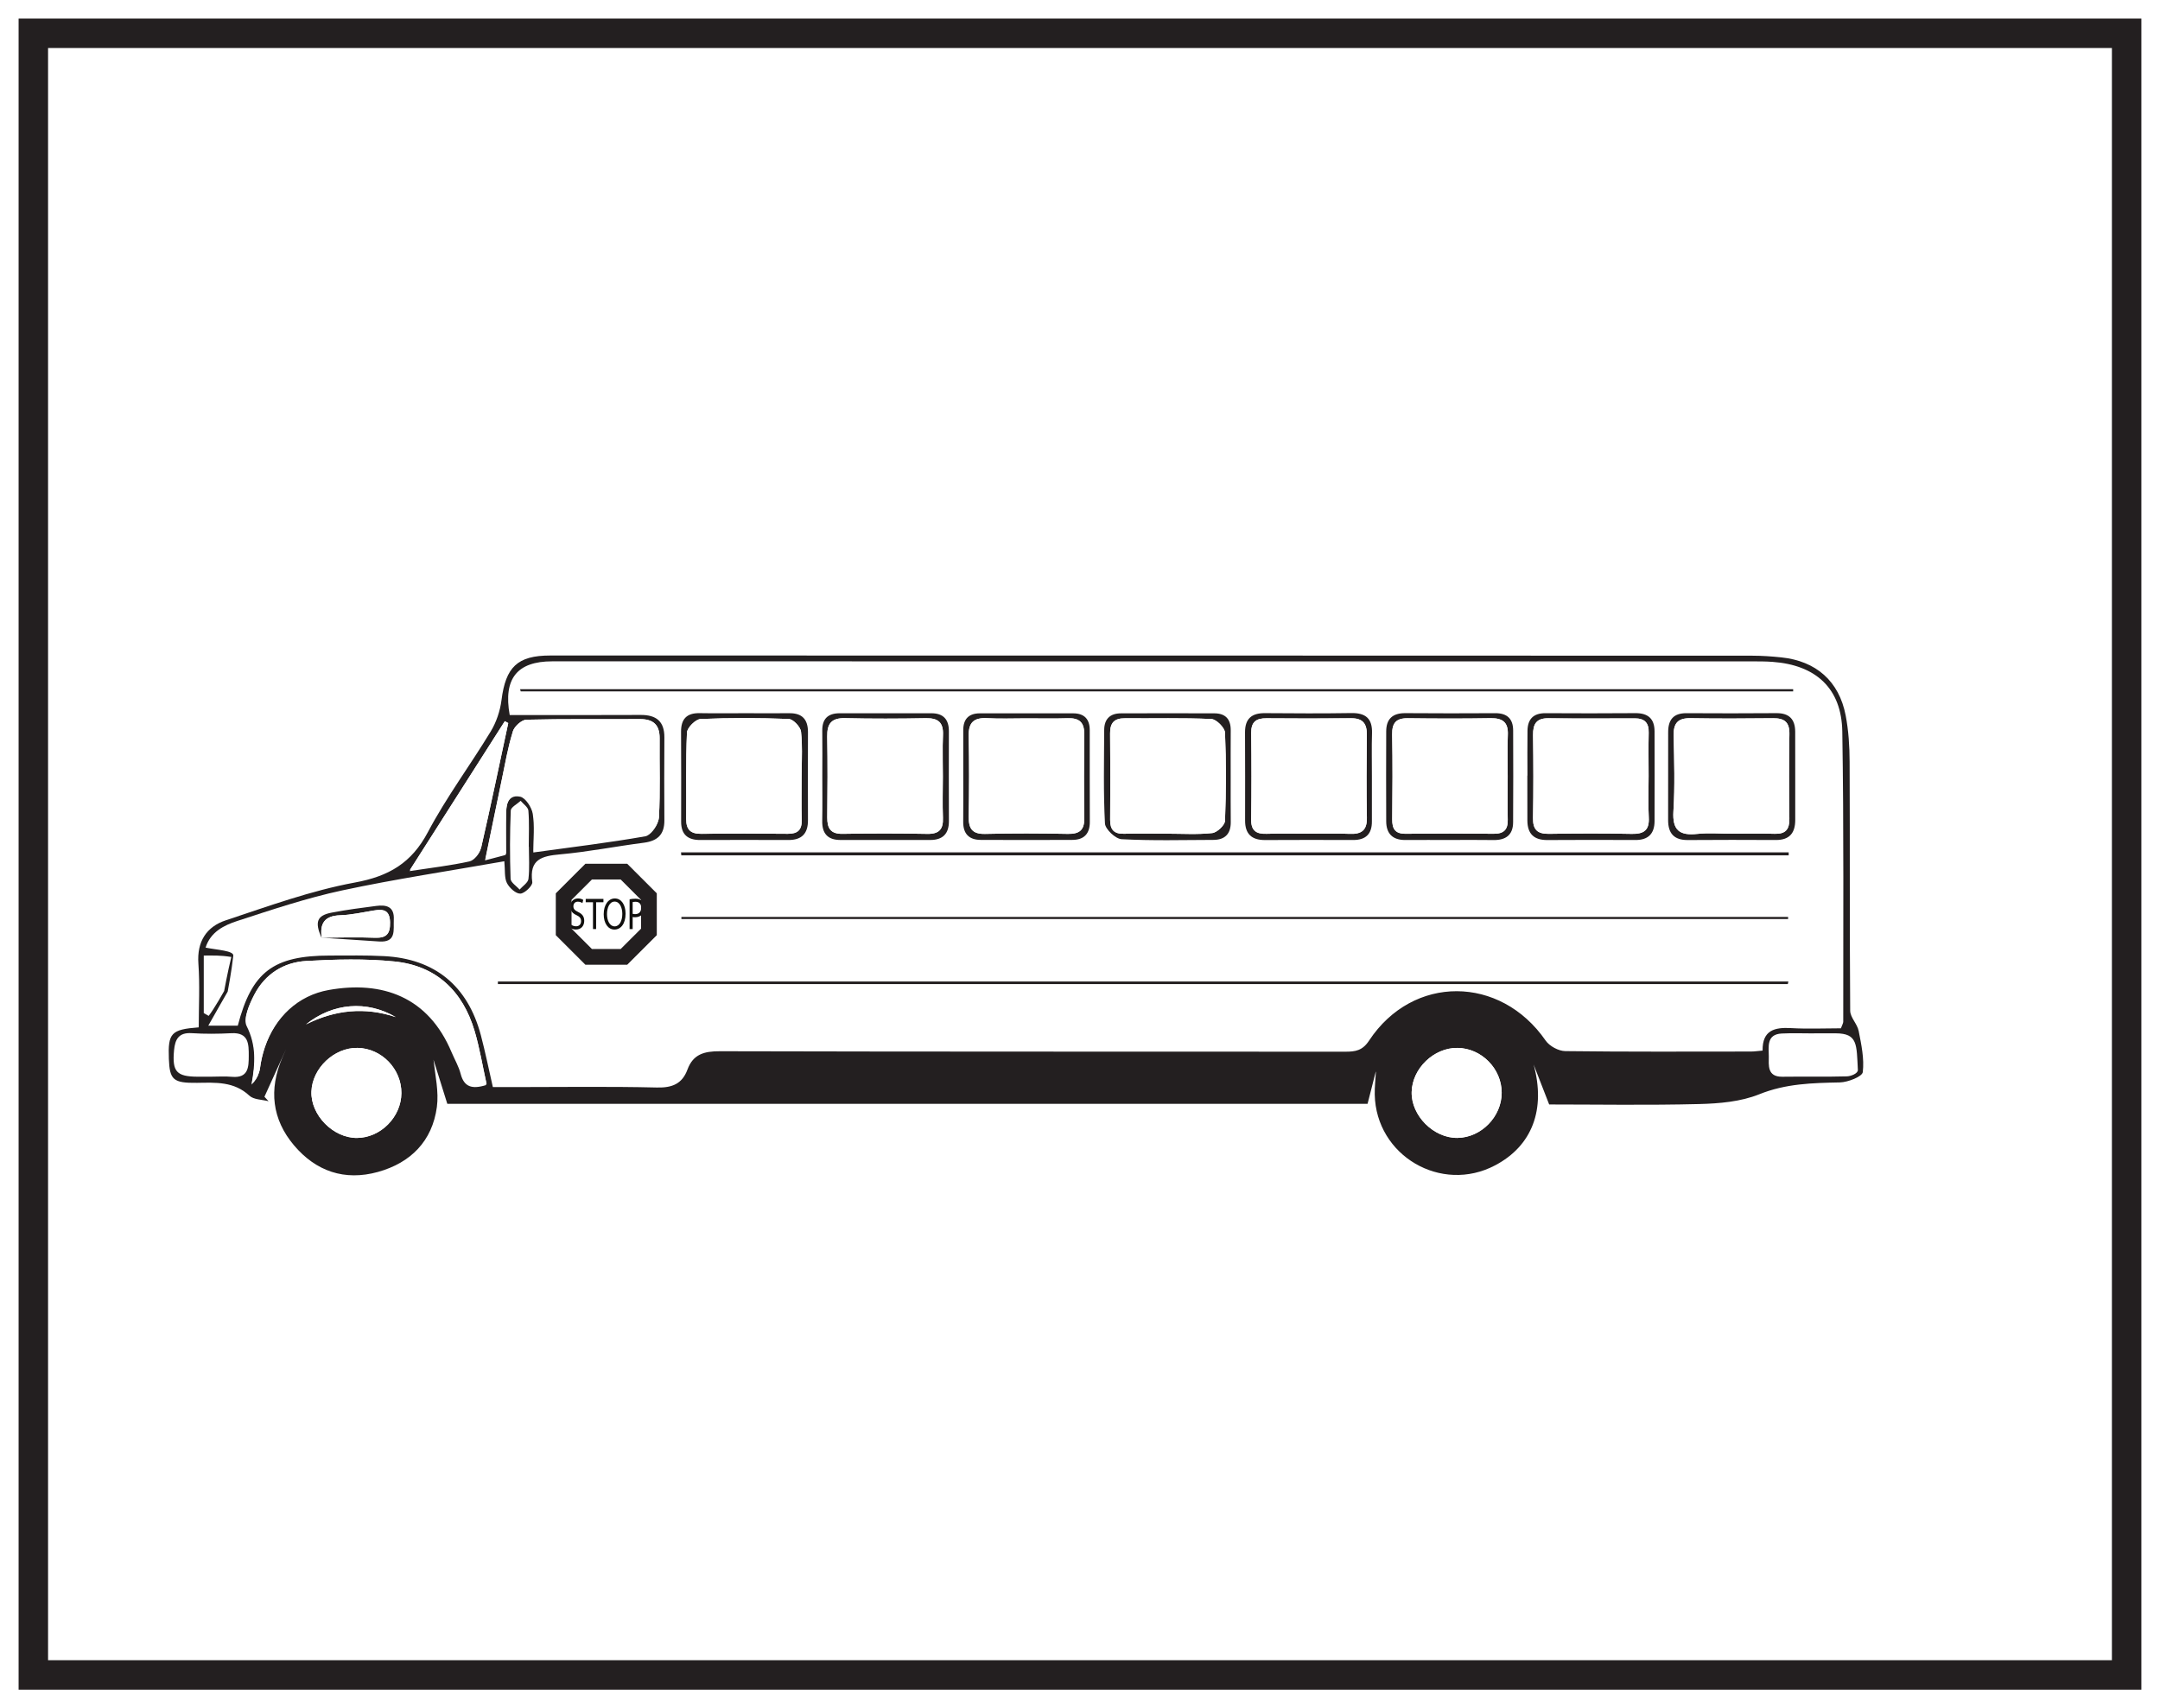 <?xml version="1.0" encoding="UTF-8"?>
<svg xmlns="http://www.w3.org/2000/svg" xmlns:xlink="http://www.w3.org/1999/xlink" width="220pt" height="174pt" viewBox="0 0 220 174" version="1.1">
<g id="surface1">
<rect x="0" y="0" width="220" height="174" style="fill:rgb(100%,100%,100%);fill-opacity:1;stroke:none;"/>
<path style=" stroke:none;fill-rule:nonzero;fill:rgb(100%,100%,100%);fill-opacity:1;" d="M 3.395 3.391 L 216.602 3.391 L 216.602 170.609 L 3.395 170.609 Z M 3.395 3.391 "/>
<path style=" stroke:none;fill-rule:nonzero;fill:rgb(13.73%,12.16%,12.549%);fill-opacity:1;" d="M 218.102 1.891 L 1.895 1.891 L 1.895 172.109 L 218.102 172.109 Z M 215.102 169.109 L 4.895 169.109 L 4.895 4.891 L 215.102 4.891 Z M 215.102 169.109 "/>
<path style=" stroke:none;fill-rule:nonzero;fill:rgb(13.73%,12.16%,12.549%);fill-opacity:1;" d="M 188.121 109.637 C 185.926 109.699 183.723 109.645 181.527 109.676 C 179.969 109.691 180.156 108.484 180.156 107.605 C 180.156 106.668 179.879 105.352 181.477 105.273 C 182.574 105.219 183.676 105.262 184.773 105.262 L 184.773 105.254 C 185.508 105.254 186.238 105.254 186.973 105.254 C 189.223 105.262 189.09 106.375 189.227 108.98 C 189.246 109.352 188.504 109.625 188.121 109.637 M 179.523 107.012 C 179.051 107.051 178.691 107.109 178.336 107.109 C 172.031 107.113 165.727 107.145 159.426 107.066 C 158.742 107.059 157.816 106.559 157.426 105.992 C 152.816 99.32 143.895 99.254 139.445 105.992 C 138.77 107.02 138.047 107.125 137.035 107.125 C 115.797 107.109 94.559 107.133 73.324 107.078 C 71.73 107.074 70.602 107.375 70.02 108.941 C 69.484 110.395 68.473 110.812 66.906 110.773 C 62.012 110.656 57.113 110.73 52.219 110.73 L 50.199 110.73 C 49.77 108.859 49.422 107.133 48.973 105.434 C 47.633 100.402 44.285 97.66 39.121 97.391 C 37.289 97.293 35.449 97.332 33.613 97.332 C 27.824 97.332 25.645 98.996 24.219 104.473 L 21.215 104.473 C 21.648 103.691 23.191 101.004 23.191 101.004 C 23.191 101.004 23.594 98.91 23.762 97.344 C 23.812 96.832 22.102 96.762 20.938 96.523 C 21.445 94.922 22.812 94.254 24.148 93.816 C 27.684 92.664 31.23 91.473 34.859 90.695 C 40.277 89.535 45.77 88.715 51.367 87.727 C 51.457 88.664 51.359 89.395 51.629 89.941 C 51.879 90.438 52.535 91.039 52.996 91.023 C 53.434 91.012 54.262 90.211 54.215 89.855 C 53.891 87.523 55.184 87.191 57.066 87.023 C 59.926 86.766 62.754 86.203 65.602 85.836 C 67 85.652 67.68 84.973 67.668 83.555 C 67.648 80.738 67.652 77.926 67.668 75.109 C 67.676 73.473 66.836 72.816 65.262 72.824 C 60.805 72.848 56.348 72.832 51.914 72.832 C 51.246 69.121 52.676 67.363 56.238 67.363 C 96.941 67.363 137.641 67.363 178.34 67.367 C 179.074 67.367 179.812 67.363 180.543 67.418 C 184.949 67.738 187.566 70.113 187.641 74.508 C 187.805 84.359 187.727 94.215 187.738 104.066 C 187.738 104.23 187.625 104.398 187.5 104.742 C 185.84 104.742 184.137 104.82 182.441 104.723 C 180.754 104.625 179.496 104.926 179.523 107.012 M 148.445 115.906 C 146.016 115.938 143.719 113.633 143.781 111.223 C 143.84 108.832 146.039 106.715 148.438 106.738 C 150.891 106.766 152.949 108.852 152.949 111.309 C 152.945 113.746 150.859 115.875 148.445 115.906 M 49.516 110.523 C 48.051 110.98 47.262 110.703 46.918 109.383 C 46.723 108.625 46.309 107.926 46 107.195 C 43.629 101.52 38.922 99.871 33.484 100.84 C 30.348 101.398 28.027 103.613 26.965 106.691 C 26.742 107.367 26.574 108.086 26.477 108.84 C 26.457 108.996 26.414 109.148 26.359 109.297 C 26.238 109.723 25.996 110.125 25.613 110.477 C 26 108.383 26.125 106.508 25.117 104.504 C 24.926 104.125 25.008 103.562 25.195 102.977 C 25.367 102.398 25.656 101.793 25.906 101.312 C 26.996 99.211 28.898 98.012 31.211 97.883 C 34.188 97.715 37.207 97.637 40.168 97.934 C 44.434 98.363 47.133 100.949 48.34 105.02 C 48.855 106.762 49.148 108.574 49.555 110.402 C 49.535 110.406 49.516 110.41 49.492 110.418 C 49.504 110.453 49.508 110.488 49.516 110.523 M 36.352 115.91 C 33.934 115.922 31.637 113.582 31.719 111.188 C 31.801 108.809 34.031 106.695 36.414 106.738 C 38.863 106.781 40.895 108.875 40.883 111.344 C 40.867 113.781 38.766 115.898 36.352 115.91 M 31.16 104.348 C 33.895 102.152 37.355 101.871 40.312 103.602 C 37.152 102.543 34.109 102.863 31.16 104.348 M 25.336 107.547 C 25.332 108.68 25.312 109.832 23.633 109.684 C 22.902 109.617 22.164 109.672 21.434 109.672 C 21.008 109.672 20.578 109.676 20.148 109.672 C 17.969 109.664 17.527 109.156 17.727 106.977 C 17.832 105.855 18.211 105.152 19.527 105.238 C 20.867 105.324 22.219 105.312 23.559 105.242 C 25.332 105.145 25.34 106.344 25.336 107.547 M 20.754 97.332 C 21.75 97.332 22.406 97.293 23.559 97.477 C 23.199 98.949 22.828 100.949 22.828 100.949 C 22.828 100.949 21.812 102.773 21.254 103.477 C 21.086 103.383 20.922 103.285 20.754 103.191 Z M 53.867 86.234 C 53.867 87.332 53.949 88.441 53.824 89.523 C 53.777 89.918 53.238 90.25 52.922 90.613 C 52.602 90.246 52.016 89.887 52.004 89.512 C 51.922 87.195 51.926 84.875 52.023 82.559 C 52.035 82.219 52.68 81.898 53.031 81.57 C 53.309 81.906 53.789 82.223 53.816 82.574 C 53.918 83.789 53.855 85.016 53.855 86.234 C 53.859 86.234 53.863 86.234 53.867 86.234 M 67.113 83.281 C 67.105 83.387 67.074 83.508 67.035 83.629 C 66.875 84.262 66.227 85.094 65.734 85.184 C 62.023 85.836 58.277 86.285 54.32 86.832 C 54.32 85.422 54.465 84.129 54.262 82.891 C 54.152 82.234 53.527 81.27 52.984 81.152 C 52.234 80.992 51.855 81.34 51.672 81.859 C 51.59 82.152 51.555 82.484 51.547 82.809 C 51.516 84.152 51.539 85.492 51.539 86.965 C 51.527 86.965 51.516 86.969 51.5 86.973 L 51.5 87.086 C 50.895 87.246 50.336 87.395 49.402 87.637 C 50.004 84.727 50.543 82.074 51.102 79.426 C 51.438 77.812 51.715 76.18 52.203 74.613 C 52.203 74.602 52.211 74.594 52.215 74.586 C 52.223 74.551 52.23 74.52 52.238 74.488 C 52.398 73.984 53.129 73.32 53.613 73.309 C 57.461 73.211 61.312 73.27 65.164 73.246 C 66.527 73.238 67.199 73.82 67.184 75.219 C 67.16 77.91 67.262 80.602 67.113 83.281 M 41.758 88.605 C 45.094 83.371 48.254 78.418 51.414 73.461 C 51.531 73.523 51.648 73.59 51.766 73.652 C 50.859 77.875 49.98 82.105 49.012 86.312 C 49 86.348 48.984 86.387 48.973 86.422 C 48.973 86.426 48.973 86.43 48.973 86.434 C 48.852 86.949 48.289 87.641 47.82 87.742 C 45.93 88.16 43.992 88.383 41.719 88.73 C 41.746 88.684 41.773 88.641 41.801 88.598 C 41.785 88.602 41.773 88.602 41.758 88.605 M 189.309 105.012 C 189.168 104.293 188.449 103.637 188.445 102.949 C 188.383 94.504 188.426 86.059 188.387 77.613 C 188.383 76.027 188.281 74.422 187.984 72.871 C 187.312 69.379 184.969 67.328 181.43 66.961 C 180.457 66.859 179.477 66.789 178.5 66.789 C 137.68 66.773 96.859 66.77 56.043 66.77 C 52.688 66.77 51.504 67.957 51.078 71.316 C 50.938 72.41 50.555 73.555 49.984 74.5 C 47.895 77.945 45.465 81.203 43.582 84.758 C 41.918 87.906 39.613 89.258 36.137 89.895 C 31.672 90.719 27.332 92.305 23 93.742 C 21.031 94.395 20.043 95.906 20.207 98.16 C 20.363 100.324 20.242 102.508 20.242 104.645 C 17.418 104.863 17.102 105.23 17.199 107.848 C 17.281 109.996 17.637 110.328 20.074 110.297 C 21.969 110.27 23.832 110.141 25.402 111.605 C 25.844 112.02 26.691 111.996 27.355 112.172 C 27.215 112.02 27.074 111.867 26.934 111.715 C 27.668 110.094 28.406 108.473 29.141 106.852 C 29.008 107.156 28.875 107.461 28.742 107.766 C 27.375 110.973 27.699 114.008 29.945 116.664 C 32.18 119.309 35.098 120.312 38.488 119.375 C 41.84 118.445 44.027 116.227 44.496 112.762 C 44.707 111.199 44.328 109.555 44.152 107.938 C 44.605 109.383 45.059 110.832 45.559 112.434 L 139.289 112.434 C 139.582 111.289 139.844 110.258 140.105 109.23 C 140.117 109.199 140.129 109.172 140.141 109.141 C 140.098 109.922 140.004 110.707 140.02 111.488 C 140.145 117.715 146.785 121.609 152.285 118.699 C 156.062 116.707 157.449 113.008 156.203 108.434 C 156.695 109.703 157.207 111.008 157.785 112.5 C 162.57 112.5 167.82 112.59 173.07 112.457 C 175.121 112.406 177.305 112.219 179.176 111.465 C 181.887 110.371 184.598 110.312 187.402 110.254 C 188.223 110.234 189.672 109.66 189.727 109.207 C 189.891 107.844 189.582 106.398 189.309 105.012 "/>
<path style=" stroke:none;fill-rule:nonzero;fill:rgb(100%,100%,100%);fill-opacity:1;" d="M 65.164 73.246 C 61.312 73.27 57.461 73.211 53.613 73.309 C 53.129 73.32 52.398 73.984 52.238 74.488 C 52.23 74.52 52.223 74.551 52.215 74.586 C 51.746 76.121 51.469 77.723 51.137 79.301 C 50.582 81.953 50.043 84.605 49.441 87.516 C 50.352 87.273 50.91 87.129 51.5 86.973 C 51.512 86.969 51.527 86.965 51.539 86.965 C 51.539 85.492 51.516 84.152 51.547 82.809 C 51.555 82.488 51.59 82.152 51.672 81.859 C 51.84 81.273 52.215 80.855 53.023 81.027 C 53.566 81.145 54.191 82.109 54.301 82.77 C 54.504 84.004 54.359 85.297 54.359 86.711 C 58.316 86.16 62.062 85.715 65.77 85.059 C 66.234 84.977 66.828 84.238 67.035 83.629 C 67.074 83.508 67.105 83.387 67.113 83.281 C 67.262 80.602 67.156 77.91 67.184 75.219 C 67.195 73.82 66.527 73.238 65.164 73.246 "/>
<path style=" stroke:none;fill-rule:nonzero;fill:rgb(100%,100%,100%);fill-opacity:1;" d="M 48.34 105.02 C 47.133 100.949 44.434 98.363 40.168 97.934 C 37.207 97.637 34.188 97.715 31.207 97.883 C 28.898 98.012 26.996 99.211 25.906 101.312 C 25.656 101.793 25.367 102.402 25.195 102.977 C 25.035 103.516 24.977 104.031 25.156 104.383 C 26.164 106.383 26.039 108.262 25.652 110.352 C 25.996 110.035 26.23 109.676 26.359 109.297 C 26.414 109.148 26.453 108.996 26.477 108.84 C 26.574 108.086 26.742 107.367 26.969 106.691 C 28.008 103.551 30.348 101.285 33.523 100.715 C 38.961 99.746 43.668 101.398 46.039 107.07 C 46.348 107.801 46.762 108.504 46.957 109.258 C 47.293 110.559 48.07 110.848 49.496 110.418 C 49.516 110.41 49.535 110.41 49.555 110.402 C 49.148 108.574 48.855 106.762 48.34 105.02 "/>
<path style=" stroke:none;fill-rule:nonzero;fill:rgb(100%,100%,100%);fill-opacity:1;" d="M 48.973 86.422 C 48.984 86.387 49 86.348 49.012 86.312 C 49.98 82.105 50.859 77.875 51.766 73.652 C 51.648 73.59 51.531 73.523 51.414 73.461 C 48.254 78.414 45.094 83.371 41.758 88.605 C 41.773 88.602 41.785 88.602 41.801 88.598 C 44.055 88.258 45.98 88.035 47.859 87.617 C 48.297 87.523 48.809 86.918 48.973 86.422 "/>
<path style=" stroke:none;fill-rule:nonzero;fill:rgb(100%,100%,100%);fill-opacity:1;" d="M 31.16 104.348 C 34.109 102.863 37.156 102.543 40.312 103.602 C 37.355 101.871 33.895 102.152 31.16 104.348 "/>
<path style=" stroke:none;fill-rule:nonzero;fill:rgb(100%,100%,100%);fill-opacity:1;" d="M 148.438 106.742 C 146.039 106.715 143.84 108.832 143.781 111.223 C 143.719 113.629 146.016 115.938 148.445 115.906 C 150.863 115.875 152.949 113.746 152.949 111.309 C 152.949 108.852 150.891 106.766 148.438 106.742 "/>
<path style=" stroke:none;fill-rule:nonzero;fill:rgb(100%,100%,100%);fill-opacity:1;" d="M 36.414 106.738 C 34.035 106.695 31.801 108.812 31.719 111.188 C 31.637 113.582 33.934 115.918 36.352 115.91 C 38.766 115.898 40.867 113.781 40.883 111.344 C 40.895 108.875 38.867 106.781 36.414 106.738 "/>
<path style=" stroke:none;fill-rule:nonzero;fill:rgb(13.73%,12.16%,12.549%);fill-opacity:1;" d="M 69.391 87.125 L 182.18 87.125 L 182.18 86.82 L 69.363 86.82 C 69.371 86.922 69.383 87.027 69.391 87.125 "/>
<path style=" stroke:none;fill-rule:nonzero;fill:rgb(13.73%,12.16%,12.549%);fill-opacity:1;" d="M 182.148 99.973 L 50.711 99.973 L 50.711 100.238 L 182.094 100.238 C 182.113 100.148 182.129 100.062 182.148 99.973 "/>
<path style=" stroke:none;fill-rule:nonzero;fill:rgb(13.73%,12.16%,12.549%);fill-opacity:1;" d="M 182.637 70.199 L 52.973 70.199 C 52.992 70.273 53.016 70.352 53.035 70.426 L 182.637 70.426 C 182.637 70.352 182.637 70.273 182.637 70.199 "/>
<path style=" stroke:none;fill-rule:nonzero;fill:rgb(13.73%,12.16%,12.549%);fill-opacity:1;" d="M 182.121 93.398 L 69.402 93.398 L 69.402 93.613 L 182.121 93.613 Z M 182.121 93.398 "/>
<path style=" stroke:none;fill-rule:nonzero;fill:rgb(13.73%,12.16%,12.549%);fill-opacity:1;" d="M 100.523 73.156 C 101.863 73.227 103.211 73.172 104.551 73.172 C 105.605 73.172 106.66 73.191 107.715 73.18 C 108.066 73.18 108.414 73.172 108.762 73.16 C 109.922 73.121 110.445 73.582 110.43 74.766 C 110.402 77.633 110.398 80.504 110.434 83.371 C 110.449 84.574 109.918 84.957 108.766 84.938 C 105.957 84.883 103.148 84.871 100.344 84.941 C 99.02 84.973 98.648 84.395 98.668 83.188 C 98.711 80.441 98.719 77.695 98.664 74.949 C 98.637 73.586 99.199 73.086 100.523 73.156 M 99.879 85.551 C 102.992 85.566 106.105 85.566 109.223 85.551 C 110.41 85.547 111.004 84.926 111 83.719 C 110.988 80.602 110.992 77.488 110.992 74.371 C 110.992 73.254 110.441 72.664 109.316 72.66 C 106.141 72.652 102.965 72.652 99.789 72.66 C 98.672 72.664 98.109 73.242 98.109 74.367 C 98.117 75.895 98.113 77.422 98.109 78.949 C 98.109 80.535 98.121 82.125 98.105 83.715 C 98.094 84.922 98.691 85.543 99.879 85.551 "/>
<path style=" stroke:none;fill-rule:nonzero;fill:rgb(13.73%,12.16%,12.549%);fill-opacity:1;" d="M 156.145 74.879 C 156.129 73.758 156.477 73.148 157.699 73.164 C 160.637 73.195 163.57 73.18 166.508 73.172 C 167.5 73.168 167.949 73.621 167.922 74.629 C 167.887 76.098 167.914 77.566 167.914 79.035 C 167.914 80.441 167.855 81.852 167.93 83.254 C 168.004 84.562 167.441 84.961 166.203 84.938 C 163.391 84.879 160.574 84.887 157.762 84.934 C 156.578 84.953 156.121 84.504 156.141 83.32 C 156.191 80.504 156.184 77.691 156.145 74.879 M 155.566 83.578 C 155.574 84.93 156.23 85.578 157.609 85.566 C 160.602 85.543 163.594 85.551 166.586 85.562 C 167.879 85.566 168.512 84.91 168.52 83.652 C 168.531 80.602 168.527 77.547 168.52 74.492 C 168.516 73.207 167.855 72.629 166.566 72.641 C 163.516 72.664 160.461 72.664 157.41 72.645 C 156.184 72.637 155.598 73.246 155.578 74.418 C 155.555 75.945 155.574 77.473 155.574 79 L 155.562 79 C 155.562 80.527 155.559 82.055 155.566 83.578 "/>
<path style=" stroke:none;fill-rule:nonzero;fill:rgb(13.73%,12.16%,12.549%);fill-opacity:1;" d="M 143.387 73.16 C 146.203 73.195 149.02 73.203 151.832 73.156 C 153.07 73.137 153.637 73.59 153.574 74.875 C 153.559 75.227 153.551 75.578 153.547 75.93 C 153.535 76.984 153.562 78.039 153.562 79.098 C 153.562 80.566 153.535 82.035 153.566 83.5 C 153.59 84.508 153.156 84.938 152.141 84.926 C 149.145 84.898 146.145 84.898 143.148 84.926 C 142.082 84.934 141.789 84.406 141.801 83.441 C 141.832 80.566 141.848 77.691 141.797 74.816 C 141.773 73.641 142.199 73.145 143.387 73.16 M 143.137 85.562 C 144.66 85.551 146.188 85.559 147.715 85.559 C 149.18 85.559 150.645 85.543 152.109 85.566 C 153.363 85.586 154.109 85.055 154.113 83.75 C 154.133 80.637 154.129 77.523 154.117 74.41 C 154.113 73.211 153.504 72.637 152.289 72.645 C 149.234 72.664 146.18 72.664 143.129 72.641 C 141.836 72.633 141.188 73.23 141.188 74.508 C 141.18 77.562 141.172 80.613 141.188 83.668 C 141.195 84.926 141.852 85.57 143.137 85.562 "/>
<path style=" stroke:none;fill-rule:nonzero;fill:rgb(13.73%,12.16%,12.549%);fill-opacity:1;" d="M 182.25 83.395 C 182.266 84.48 181.867 84.965 180.754 84.93 C 179.285 84.883 177.816 84.918 176.348 84.918 C 175.188 84.918 174.016 84.82 172.867 84.941 C 171.062 85.137 170.32 84.562 170.441 82.625 C 170.602 80.066 170.52 77.492 170.465 74.922 C 170.438 73.684 170.879 73.137 172.164 73.156 C 174.977 73.203 177.789 73.191 180.602 73.16 C 181.742 73.148 182.277 73.555 182.254 74.77 C 182.203 77.645 182.211 80.52 182.25 83.395 M 180.934 72.641 C 177.883 72.664 174.828 72.664 171.777 72.645 C 170.445 72.633 169.906 73.312 169.906 74.566 C 169.906 77.555 169.91 80.547 169.902 83.539 C 169.898 84.883 170.504 85.574 171.898 85.566 C 174.891 85.543 177.883 85.547 180.871 85.562 C 182.277 85.57 182.852 84.832 182.848 83.512 C 182.848 82.043 182.848 80.578 182.848 79.113 C 182.848 77.59 182.852 76.062 182.844 74.535 C 182.84 73.27 182.242 72.633 180.934 72.641 "/>
<path style=" stroke:none;fill-rule:nonzero;fill:rgb(13.73%,12.16%,12.549%);fill-opacity:1;" d="M 124.77 83.605 C 124.75 84.059 123.961 84.801 123.465 84.855 C 121.957 85.02 120.418 84.918 118.887 84.918 C 117.426 84.918 115.957 84.887 114.492 84.926 C 113.469 84.957 113.062 84.512 113.07 83.512 C 113.09 80.578 113.098 77.645 113.066 74.711 C 113.055 73.629 113.492 73.152 114.582 73.164 C 117.516 73.188 120.453 73.105 123.383 73.238 C 123.883 73.262 124.746 74.125 124.77 74.629 C 124.898 77.617 124.887 80.617 124.77 83.605 M 123.695 72.66 C 120.52 72.648 117.344 72.652 114.172 72.66 C 113.051 72.66 112.469 73.25 112.465 74.355 C 112.453 77.531 112.375 80.711 112.543 83.879 C 112.574 84.465 113.621 85.449 114.238 85.48 C 117.34 85.645 120.461 85.562 123.574 85.551 C 124.762 85.547 125.367 84.941 125.355 83.727 C 125.336 82.203 125.352 80.672 125.348 79.148 C 125.348 77.559 125.34 75.973 125.352 74.383 C 125.359 73.258 124.82 72.664 123.695 72.66 "/>
<path style=" stroke:none;fill-rule:nonzero;fill:rgb(13.73%,12.16%,12.549%);fill-opacity:1;" d="M 86.066 73.152 C 88.816 73.215 91.566 73.207 94.316 73.156 C 95.57 73.133 96.098 73.609 96.043 74.875 C 96.027 75.223 96.02 75.574 96.016 75.926 C 96.004 76.98 96.031 78.035 96.031 79.09 C 96.027 80.496 95.988 81.902 96.039 83.305 C 96.082 84.461 95.66 84.961 94.449 84.938 C 91.582 84.883 88.707 84.883 85.836 84.934 C 84.594 84.961 84.25 84.371 84.258 83.262 C 84.289 80.512 84.301 77.762 84.254 75.016 C 84.23 73.711 84.691 73.121 86.066 73.152 M 85.59 85.559 C 88.645 85.559 91.699 85.559 94.75 85.559 C 96.027 85.559 96.652 84.926 96.648 83.637 C 96.633 80.582 96.641 77.531 96.645 74.477 C 96.648 73.277 96.074 72.652 94.867 72.652 C 91.754 72.648 88.641 72.652 85.527 72.652 C 84.32 72.652 83.73 73.223 83.75 74.449 C 83.773 75.973 83.754 77.5 83.754 79.027 C 83.754 80.555 83.777 82.082 83.746 83.609 C 83.719 84.895 84.297 85.555 85.59 85.559 "/>
<path style=" stroke:none;fill-rule:nonzero;fill:rgb(13.73%,12.16%,12.549%);fill-opacity:1;" d="M 137.438 84.934 C 137.086 84.918 136.734 84.91 136.383 84.906 C 135.332 84.891 134.273 84.918 133.219 84.918 C 132.164 84.918 131.109 84.898 130.055 84.91 C 129.707 84.914 129.355 84.918 129.004 84.93 C 127.949 84.965 127.418 84.617 127.434 83.473 C 127.477 80.539 127.473 77.602 127.438 74.668 C 127.422 73.551 127.926 73.152 128.988 73.164 C 131.859 73.188 134.734 73.191 137.609 73.16 C 138.801 73.148 139.227 73.707 139.215 74.844 C 139.184 77.656 139.168 80.469 139.219 83.281 C 139.246 84.59 138.656 84.992 137.438 84.934 M 137.637 72.633 C 134.703 72.68 131.773 72.664 128.844 72.641 C 127.477 72.625 126.801 73.211 126.809 74.602 C 126.824 77.594 126.82 80.586 126.816 83.578 C 126.809 84.953 127.492 85.574 128.852 85.566 C 131.844 85.547 134.832 85.555 137.828 85.562 C 139.109 85.562 139.742 84.949 139.73 83.66 C 139.723 82.133 139.73 80.605 139.73 79.078 C 139.734 77.613 139.695 76.148 139.742 74.684 C 139.789 73.191 139.094 72.609 137.637 72.633 "/>
<path style=" stroke:none;fill-rule:nonzero;fill:rgb(13.73%,12.16%,12.549%);fill-opacity:1;" d="M 69.969 74.621 C 69.992 74.117 70.848 73.262 71.352 73.238 C 74.34 73.109 77.344 73.117 80.336 73.234 C 80.789 73.254 81.531 74.039 81.586 74.531 C 81.629 74.91 81.652 75.289 81.664 75.668 C 81.707 76.812 81.645 77.965 81.645 79.109 C 81.648 80.578 81.617 82.047 81.656 83.512 C 81.684 84.531 81.254 84.938 80.242 84.93 C 77.309 84.898 74.371 84.895 71.438 84.934 C 70.348 84.945 69.883 84.52 69.891 83.422 C 69.922 80.488 69.836 77.551 69.969 74.621 M 71.312 85.562 C 74.305 85.551 77.297 85.551 80.289 85.562 C 81.668 85.57 82.301 84.902 82.293 83.543 C 82.281 80.551 82.285 77.559 82.293 74.566 C 82.293 73.297 81.715 72.633 80.406 72.648 C 78.879 72.66 77.352 72.648 75.828 72.648 C 74.301 72.648 72.773 72.668 71.246 72.641 C 69.938 72.621 69.359 73.246 69.367 74.539 C 69.387 77.594 69.379 80.645 69.375 83.695 C 69.371 85.004 70.047 85.566 71.312 85.562 "/>
<path style=" stroke:none;fill-rule:nonzero;fill:rgb(13.73%,12.16%,12.549%);fill-opacity:1;" d="M 38.316 92.277 C 36.805 92.469 35.289 92.672 33.793 92.957 C 32.281 93.246 32.039 93.898 32.742 95.512 C 32.75 95.512 32.758 95.512 32.766 95.512 C 32.562 94.098 33.023 93.281 34.637 93.23 C 35.781 93.191 36.918 92.934 38.055 92.746 C 39.023 92.586 39.695 92.656 39.727 93.941 C 39.754 95.129 39.363 95.566 38.164 95.516 C 36.367 95.445 34.562 95.504 32.766 95.512 C 32.766 95.512 32.766 95.512 32.766 95.516 C 34.707 95.645 36.652 95.762 38.594 95.898 C 40.402 96.027 40.059 94.734 40.109 93.668 C 40.176 92.324 39.34 92.145 38.316 92.277 "/>
<path style=" stroke:none;fill-rule:nonzero;fill:rgb(13.73%,12.16%,12.549%);fill-opacity:1;" d="M 32.77 95.574 C 32.77 95.555 32.77 95.535 32.766 95.516 C 32.766 95.535 32.77 95.555 32.77 95.574 "/>
<path style=" stroke:none;fill-rule:nonzero;fill:rgb(100%,100%,100%);fill-opacity:1;" d="M 98.668 83.188 C 98.648 84.395 99.02 84.973 100.344 84.941 C 103.148 84.871 105.957 84.883 108.766 84.938 C 109.914 84.957 110.449 84.574 110.434 83.371 C 110.398 80.504 110.402 77.633 110.43 74.766 C 110.445 73.582 109.922 73.121 108.766 73.16 C 108.414 73.172 108.062 73.18 107.715 73.18 C 106.66 73.191 105.605 73.172 104.555 73.172 C 103.211 73.172 101.863 73.227 100.523 73.152 C 99.199 73.086 98.637 73.586 98.664 74.949 C 98.723 77.695 98.711 80.441 98.668 83.188 "/>
<path style=" stroke:none;fill-rule:nonzero;fill:rgb(100%,100%,100%);fill-opacity:1;" d="M 157.762 84.934 C 160.574 84.887 163.391 84.879 166.203 84.938 C 167.441 84.965 168.008 84.562 167.93 83.254 C 167.855 81.852 167.914 80.441 167.914 79.035 C 167.914 77.566 167.887 76.098 167.922 74.633 C 167.949 73.621 167.5 73.168 166.508 73.172 C 163.57 73.18 160.637 73.195 157.699 73.16 C 156.477 73.148 156.129 73.758 156.145 74.879 C 156.184 77.691 156.191 80.508 156.141 83.316 C 156.121 84.504 156.578 84.953 157.762 84.934 "/>
<path style=" stroke:none;fill-rule:nonzero;fill:rgb(100%,100%,100%);fill-opacity:1;" d="M 141.801 83.441 C 141.789 84.406 142.082 84.934 143.148 84.926 C 146.145 84.898 149.145 84.898 152.141 84.926 C 153.156 84.938 153.59 84.508 153.566 83.5 C 153.539 82.035 153.562 80.566 153.562 79.098 C 153.562 78.039 153.535 76.984 153.547 75.93 C 153.551 75.578 153.559 75.227 153.574 74.875 C 153.637 73.59 153.07 73.137 151.832 73.156 C 149.02 73.203 146.203 73.195 143.387 73.16 C 142.199 73.145 141.773 73.641 141.793 74.816 C 141.848 77.691 141.832 80.566 141.801 83.441 "/>
<path style=" stroke:none;fill-rule:nonzero;fill:rgb(100%,100%,100%);fill-opacity:1;" d="M 180.602 73.16 C 177.789 73.191 174.977 73.203 172.164 73.156 C 170.879 73.137 170.438 73.684 170.465 74.922 C 170.52 77.492 170.602 80.066 170.441 82.625 C 170.32 84.562 171.062 85.133 172.867 84.941 C 174.016 84.82 175.188 84.922 176.348 84.918 C 177.816 84.918 179.289 84.883 180.754 84.93 C 181.867 84.965 182.266 84.48 182.25 83.395 C 182.211 80.52 182.203 77.645 182.254 74.77 C 182.273 73.555 181.742 73.148 180.602 73.16 "/>
<path style=" stroke:none;fill-rule:nonzero;fill:rgb(100%,100%,100%);fill-opacity:1;" d="M 123.383 73.238 C 120.453 73.105 117.516 73.188 114.582 73.164 C 113.492 73.152 113.055 73.629 113.066 74.711 C 113.098 77.645 113.094 80.578 113.07 83.512 C 113.062 84.512 113.469 84.957 114.488 84.926 C 115.953 84.887 117.426 84.918 118.891 84.918 C 120.418 84.918 121.957 85.02 123.465 84.855 C 123.961 84.801 124.75 84.059 124.77 83.605 C 124.887 80.617 124.898 77.617 124.77 74.629 C 124.746 74.125 123.887 73.262 123.383 73.238 "/>
<path style=" stroke:none;fill-rule:nonzero;fill:rgb(100%,100%,100%);fill-opacity:1;" d="M 84.258 83.262 C 84.25 84.371 84.594 84.961 85.836 84.934 C 88.707 84.883 91.582 84.883 94.449 84.938 C 95.66 84.961 96.086 84.461 96.039 83.305 C 95.988 81.902 96.027 80.496 96.031 79.09 C 96.031 78.035 96.004 76.98 96.016 75.926 C 96.02 75.574 96.027 75.227 96.043 74.875 C 96.098 73.605 95.57 73.133 94.312 73.156 C 91.566 73.207 88.816 73.215 86.066 73.152 C 84.691 73.121 84.23 73.711 84.254 75.016 C 84.301 77.762 84.289 80.512 84.258 83.262 "/>
<path style=" stroke:none;fill-rule:nonzero;fill:rgb(100%,100%,100%);fill-opacity:1;" d="M 139.215 74.844 C 139.227 73.707 138.801 73.148 137.605 73.164 C 134.734 73.191 131.859 73.188 128.988 73.164 C 127.926 73.152 127.422 73.551 127.438 74.668 C 127.473 77.602 127.477 80.539 127.434 83.469 C 127.418 84.617 127.949 84.965 129.004 84.93 C 129.352 84.918 129.703 84.914 130.059 84.91 C 131.109 84.898 132.164 84.918 133.219 84.918 C 134.273 84.918 135.332 84.891 136.383 84.906 C 136.734 84.91 137.086 84.918 137.438 84.934 C 138.656 84.992 139.246 84.59 139.219 83.281 C 139.168 80.469 139.184 77.656 139.215 74.844 "/>
<path style=" stroke:none;fill-rule:nonzero;fill:rgb(100%,100%,100%);fill-opacity:1;" d="M 69.891 83.426 C 69.883 84.52 70.348 84.945 71.438 84.93 C 74.371 84.895 77.309 84.898 80.242 84.93 C 81.254 84.938 81.684 84.527 81.656 83.512 C 81.617 82.047 81.648 80.578 81.645 79.109 C 81.645 77.965 81.703 76.812 81.664 75.668 C 81.652 75.289 81.629 74.906 81.586 74.531 C 81.531 74.039 80.789 73.254 80.332 73.234 C 77.344 73.117 74.344 73.109 71.352 73.238 C 70.848 73.262 69.992 74.117 69.969 74.621 C 69.832 77.551 69.918 80.488 69.891 83.426 "/>
<path style=" stroke:none;fill-rule:nonzero;fill:rgb(100%,100%,100%);fill-opacity:1;" d="M 32.766 95.512 C 32.758 95.512 32.75 95.512 32.742 95.512 L 32.707 95.512 C 32.707 95.512 32.77 95.578 32.77 95.578 C 32.766 95.555 32.766 95.535 32.766 95.516 C 32.766 95.512 32.766 95.512 32.766 95.512 "/>
<path style=" stroke:none;fill-rule:nonzero;fill:rgb(100%,100%,100%);fill-opacity:1;" d="M 38.164 95.516 C 39.363 95.566 39.754 95.125 39.727 93.941 C 39.695 92.656 39.023 92.59 38.051 92.746 C 36.918 92.934 35.781 93.191 34.637 93.23 C 33.027 93.281 32.562 94.098 32.766 95.512 C 34.566 95.504 36.367 95.445 38.164 95.516 "/>
<path style=" stroke:none;fill-rule:nonzero;fill:rgb(6.476%,5.928%,5.235%);fill-opacity:1;" d="M 58.109 94.152 C 58.25 94.262 58.457 94.352 58.672 94.352 C 58.996 94.352 59.184 94.137 59.184 93.828 C 59.184 93.539 59.051 93.375 58.723 93.219 C 58.324 93.039 58.078 92.781 58.078 92.348 C 58.078 91.871 58.395 91.516 58.867 91.516 C 59.117 91.516 59.297 91.586 59.406 91.664 L 59.32 91.988 C 59.242 91.934 59.078 91.844 58.859 91.844 C 58.523 91.844 58.398 92.094 58.398 92.301 C 58.398 92.59 58.547 92.73 58.883 92.895 C 59.297 93.094 59.504 93.344 59.504 93.797 C 59.504 94.27 59.227 94.68 58.652 94.68 C 58.418 94.68 58.16 94.594 58.031 94.484 Z M 58.109 94.152 "/>
<path style=" stroke:none;fill-rule:nonzero;fill:rgb(6.476%,5.928%,5.235%);fill-opacity:1;" d="M 60.398 91.902 L 59.656 91.902 L 59.656 91.562 L 61.461 91.562 L 61.461 91.902 L 60.715 91.902 L 60.715 94.633 L 60.398 94.633 Z M 60.398 91.902 "/>
<path style=" stroke:none;fill-rule:nonzero;fill:rgb(6.476%,5.928%,5.235%);fill-opacity:1;" d="M 61.824 93.117 C 61.824 93.773 62.105 94.359 62.602 94.359 C 63.102 94.359 63.383 93.781 63.383 93.086 C 63.383 92.477 63.129 91.836 62.605 91.836 C 62.086 91.836 61.824 92.445 61.824 93.117 M 63.715 93.066 C 63.715 94.125 63.207 94.684 62.582 94.684 C 61.941 94.684 61.488 94.055 61.488 93.125 C 61.488 92.152 61.969 91.516 62.621 91.516 C 63.285 91.516 63.715 92.156 63.715 93.066 "/>
<path style=" stroke:none;fill-rule:nonzero;fill:rgb(6.476%,5.928%,5.235%);fill-opacity:1;" d="M 64.438 93.082 C 64.508 93.102 64.594 93.113 64.699 93.113 C 65.078 93.113 65.309 92.879 65.309 92.457 C 65.309 92.051 65.082 91.855 64.734 91.855 C 64.598 91.855 64.492 91.871 64.438 91.887 Z M 64.125 91.602 C 64.273 91.57 64.473 91.543 64.727 91.543 C 65.039 91.543 65.266 91.633 65.41 91.797 C 65.543 91.941 65.625 92.164 65.625 92.438 C 65.625 92.715 65.559 92.934 65.438 93.094 C 65.27 93.316 65 93.43 64.691 93.43 C 64.598 93.43 64.512 93.426 64.438 93.402 L 64.438 94.633 L 64.125 94.633 Z M 64.125 91.602 "/>
<path style="fill:none;stroke-width:1.603;stroke-linecap:butt;stroke-linejoin:miter;stroke:rgb(13.73%,12.16%,12.549%);stroke-opacity:1;stroke-miterlimit:10;" d="M -0.001 0.001 L -2.544 2.541 L -2.544 6.138 L -0.001 8.681 L 3.596 8.681 L 6.139 6.138 L 6.139 2.541 L 3.596 0.001 Z M -0.001 0.001 " transform="matrix(1,0,0,-1,59.955,97.466)"/>
</g>
</svg>

